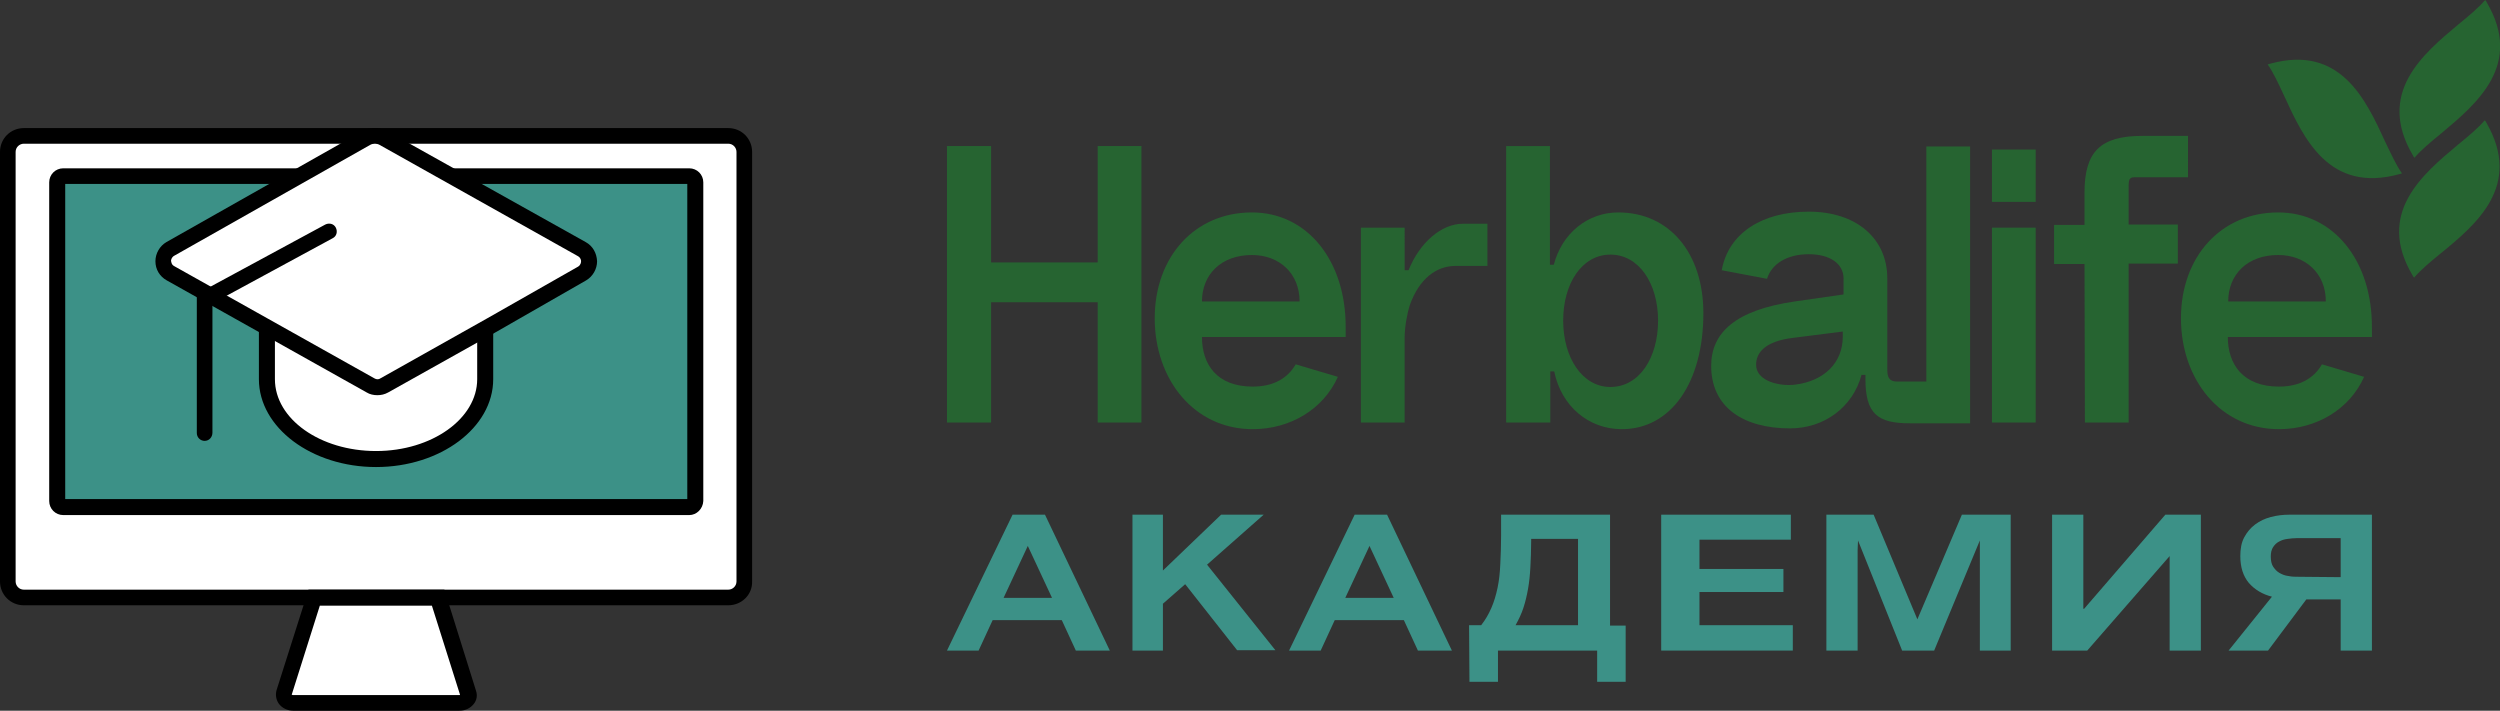 <?xml version="1.0" encoding="utf-8"?>
<!-- Generator: Adobe Illustrator 26.3.1, SVG Export Plug-In . SVG Version: 6.00 Build 0)  -->
<svg version="1.1" id="Layer_1" xmlns="http://www.w3.org/2000/svg" xmlns:xlink="http://www.w3.org/1999/xlink" x="0px" y="0px"
	 viewBox="0 0 640.2 182" style="enable-background:new 0 0 640.2 182;" xml:space="preserve">
<rect x="0" y="0" width="640.2" height="182" fill="#333333" stroke="none"/>
<style type="text/css">
	.st0{clip-path:url(#SVGID_00000083080165041487395510000016497744132771273368_);fill:#266431;}
	.st1{clip-path:url(#SVGID_00000083080165041487395510000016497744132771273368_);fill:#FFFFFF;}
	.st2{clip-path:url(#SVGID_00000083080165041487395510000016497744132771273368_);}
	.st3{clip-path:url(#SVGID_00000083080165041487395510000016497744132771273368_);fill:#3C9187;}
</style>
<g>
	<defs>
		<rect id="SVGID_1_" width="640.2" height="182"/>
	</defs>
	<clipPath id="SVGID_00000033352282816328333710000017664511554128154008_">
		<use xlink:href="#SVGID_1_"  style="overflow:visible;"/>
	</clipPath>
	<path style="clip-path:url(#SVGID_00000033352282816328333710000017664511554128154008_);fill:#266431;" d="M617.9,39.8
		c0.1,0.2,0.2,0.4,0.4,0.6c1.7-2,4.1-4,6.8-6.2c9.2-7.7,21.1-17.6,11.7-33.6v0c-0.1-0.2-0.2-0.4-0.4-0.6c-1.7,2-4.1,4-6.8,6.2
		C620.4,13.9,608.5,23.8,617.9,39.8"/>
	<path style="clip-path:url(#SVGID_00000033352282816328333710000017664511554128154008_);fill:#266431;" d="M614.4,44.6
		c0.2-0.1,0.5-0.1,0.7-0.2c-1.5-2.1-2.8-5-4.3-8.1c-5-10.9-11.5-24.9-29.4-20h0c-0.2,0.1-0.5,0.1-0.7,0.2c1.5,2.1,2.8,5,4.3,8.2
		C590,35.6,596.5,49.5,614.4,44.6"/>
	<path style="clip-path:url(#SVGID_00000033352282816328333710000017664511554128154008_);fill:#266431;" d="M636.7,31.4
		c-0.1-0.2-0.2-0.4-0.4-0.6c-1.7,2-4.1,4-6.8,6.2c-9.2,7.7-21.1,17.6-11.7,33.5v0c0.1,0.2,0.2,0.4,0.4,0.6c1.7-2,4.1-4,6.8-6.2
		C634.2,57.4,646,47.5,636.7,31.4"/>
	<path style="clip-path:url(#SVGID_00000033352282816328333710000017664511554128154008_);fill:#266431;" d="M307.8,77.2
		c0-6.9,4.9-11.9,12.8-11.9c7,0,12.2,4.7,12.2,11.9H307.8z M320.6,54.4c-14.7,0-24.9,11.4-24.9,27.1s10.1,28.4,25.1,28.4
		c9.6,0,18.1-5.1,21.8-13.4l-10.8-3.2c-2,3.5-5.6,5.7-11,5.7c-9.2,0-13-5.7-13-12.7h36.8v-2.4C344.7,66.8,334.8,54.4,320.6,54.4"/>
	<path style="clip-path:url(#SVGID_00000033352282816328333710000017664511554128154008_);fill:#266431;" d="M360.7,69.2h-1V58.3
		h-11.2v49.9h11.2V86.4c0-2.8,0.7-6.3,1.3-8.2c2.4-6.8,6.8-10.1,11.7-10.1h8.2V57.3h-6.3C369.2,57.3,363.6,62,360.7,69.2"/>
	<path style="clip-path:url(#SVGID_00000033352282816328333710000017664511554128154008_);fill:#266431;" d="M412.4,99.1
		c-7.2,0-12.1-7.5-12.1-17s4.8-16.9,12.1-16.9c7.3,0,12.2,7.4,12.2,16.9C424.6,91.6,419.8,99.1,412.4,99.1 M414.4,54.4
		c-7.8,0-14.4,5.3-16.5,13.4h-1V37.4h-11.2v70.8H397V95.1h1c1.8,8.9,8.8,14.8,17.3,14.8c12.6,0,20.9-11.9,20.9-29.7
		C436.2,64.8,427.5,54.4,414.4,54.4"/>
	
		<rect x="510.1" y="38.3" style="clip-path:url(#SVGID_00000033352282816328333710000017664511554128154008_);fill:#266431;" width="11.2" height="13.4"/>
	
		<rect x="510.1" y="58.3" style="clip-path:url(#SVGID_00000033352282816328333710000017664511554128154008_);fill:#266431;" width="11.2" height="49.9"/>
	<path style="clip-path:url(#SVGID_00000033352282816328333710000017664511554128154008_);fill:#266431;" d="M533.9,108.2h11.2V67.5
		h12.6v-10h-12.6v-10c0-1.4,0.2-2.1,1.4-2.1h13.8V34.8h-11.7c-10.7,0-14.8,4-14.8,14.5v8.3h-7.8v10h7.8L533.9,108.2L533.9,108.2z"/>
	<path style="clip-path:url(#SVGID_00000033352282816328333710000017664511554128154008_);fill:#266431;" d="M570.6,77.2
		c0-6.9,4.9-11.9,12.8-11.9c7,0,12.2,4.7,12.2,11.9H570.6z M583.4,54.4c-14.7,0-24.9,11.4-24.9,27.1s10.1,28.4,25.1,28.4
		c9.6,0,18.1-5.1,21.8-13.4l-10.8-3.2c-2,3.5-5.6,5.7-11,5.7c-9.2,0-13.1-5.7-13.1-12.7h36.9v-2.4C607.5,66.8,597.6,54.4,583.4,54.4
		"/>
	<path style="clip-path:url(#SVGID_00000033352282816328333710000017664511554128154008_);fill:#266431;" d="M471.9,86.2
		c0,6.8-4.9,11.4-12.2,12.3c-4,0.5-10-0.9-10-5.1c0-2.8,1.9-6,9.6-6.9l12.6-1.6L471.9,86.2z M504.5,108.4V37.5h-11.2v60.2h-7.6
		c-2.6,0-2.4-2.2-2.4-4V71.3c0-10.3-8-17.1-20.1-17.1c-12.1,0-20.6,5.6-22.3,15l11.6,2.2c1.2-3.9,5.2-6.3,10.7-6.3s8.9,2.5,8.9,6.2
		v4.1l-12.5,1.8c-15.2,2.2-21.4,8-21.4,16.5c0,10.5,8.1,16,20.2,16c8.8,0,16.1-5.5,18.3-13.7h1v1c0,9,3.1,11.4,11.4,11.4
		L504.5,108.4L504.5,108.4z"/>
	<polygon style="clip-path:url(#SVGID_00000033352282816328333710000017664511554128154008_);fill:#266431;" points="281.1,67.2 
		253.8,67.2 253.8,37.4 242.5,37.4 242.5,108.2 253.8,108.2 253.8,77.4 281.1,77.4 281.1,108.2 292.3,108.2 292.3,37.4 281.1,37.4 	
		"/>
	<path style="clip-path:url(#SVGID_00000033352282816328333710000017664511554128154008_);fill:#FFFFFF;" d="M186.5,153H6.1
		c-2.3,0-4.1-1.8-4.1-4.1V38.9c0-2.3,1.8-4.1,4.1-4.1h180.4c2.3,0,4.1,1.8,4.1,4.1v110.1C190.6,151.2,188.8,153,186.5,153"/>
	<g style="clip-path:url(#SVGID_00000033352282816328333710000017664511554128154008_);">
		<path d="M186.5,155H6.1c-3.4,0-6.1-2.7-6.1-6.1v-110c0-3.4,2.7-6.1,6.1-6.1h180.4c3.4,0,6.1,2.7,6.1,6.1v110
			C192.7,152.3,189.9,155,186.5,155z M6.1,36.8c-1.1,0-2.1,0.9-2.1,2.1v110c0,1.1,0.9,2.1,2.1,2.1h180.4c1.1,0,2.1-0.9,2.1-2.1v-110
			c0-1.1-0.9-2.1-2.1-2.1H6.1z"/>
	</g>
	<path style="clip-path:url(#SVGID_00000033352282816328333710000017664511554128154008_);fill:#FFFFFF;" d="M112.2,153H96.3H80.4
		l-7.7,24.4c-0.4,1.3,0.8,2.5,2.3,2.5h21.2h21.2c1.6,0,2.7-1.3,2.3-2.5L112.2,153z"/>
	<g style="clip-path:url(#SVGID_00000033352282816328333710000017664511554128154008_);">
		<path d="M117.6,182H75.1c-1.5,0-2.9-0.7-3.7-1.8c-0.7-1-0.9-2.2-0.6-3.4L79,151h34.8l8.1,25.9c0.4,1.2,0.2,2.4-0.6,3.4
			C120.4,181.4,119.1,182,117.6,182z M118,178.1L118,178.1L118,178.1z M74.7,178.1L74.7,178.1C74.7,178.1,74.7,178.1,74.7,178.1z
			 M74.7,177.9c0.1,0,0.2,0.1,0.3,0.1h42.5c0.2,0,0.3,0,0.3-0.1l-7.2-22.8H81.9L74.7,177.9z"/>
	</g>
	<path style="clip-path:url(#SVGID_00000033352282816328333710000017664511554128154008_);fill:#3C9187;" d="M176.5,129.9H16.2
		c-0.9,0-1.6-0.7-1.6-1.6V46.7c0-0.9,0.7-1.6,1.6-1.6h160.3c0.9,0,1.6,0.7,1.6,1.6v81.6C178,129.2,177.3,129.9,176.5,129.9"/>
	<g style="clip-path:url(#SVGID_00000033352282816328333710000017664511554128154008_);">
		<path d="M176.5,131.9H16.2c-2,0-3.6-1.6-3.6-3.6V46.7c0-2,1.6-3.6,3.6-3.6h160.3c2,0,3.6,1.6,3.6,3.6v81.6
			C180,130.3,178.4,131.9,176.5,131.9z M16.7,127.8H176V47.1H16.7V127.8z"/>
	</g>
	<path style="clip-path:url(#SVGID_00000033352282816328333710000017664511554128154008_);fill:#FFFFFF;" d="M124.3,82.1v15
		c0,11.3-12.5,20.4-28,20.4s-28-9.2-28-20.4v-15"/>
	<g style="clip-path:url(#SVGID_00000033352282816328333710000017664511554128154008_);">
		<path d="M96.3,119.6c-16.5,0-30-10.1-30-22.5v-15h4.1v15c0,10.2,11.6,18.4,25.9,18.4s25.9-8.3,25.9-18.4v-15h4.1v15
			C126.3,109.5,112.8,119.6,96.3,119.6z"/>
	</g>
	<path style="clip-path:url(#SVGID_00000033352282816328333710000017664511554128154008_);fill:#FFFFFF;" d="M43.7,70l51.2,28.7
		c1.1,0.6,2.4,0.6,3.5,0l27.5-15.4L149,70c2.4-1.4,2.4-4.9,0-6.2L98.2,35.3c-1.4-0.8-3-0.8-4.4,0L43.6,63.8
		C41.2,65.1,41.2,68.6,43.7,70"/>
	<g style="clip-path:url(#SVGID_00000033352282816328333710000017664511554128154008_);">
		<path d="M96.6,101.2c-0.9,0-1.9-0.2-2.7-0.7L42.7,71.8c-1.8-1-2.9-2.8-2.9-4.9c0-2,1.1-3.9,2.8-4.9l50.2-28.4c2-1.1,4.4-1.1,6.4,0
			L150,62c1.8,1,2.8,2.8,2.9,4.9c0,2-1.1,3.9-2.8,4.9l-23.2,13.3l-27.5,15.4C98.5,101,97.6,101.2,96.6,101.2z M44.7,68.2l51.2,28.7
			c0.5,0.3,1.1,0.3,1.5,0l27.4-15.4L148,68.3c0.7-0.4,0.8-1.1,0.8-1.4c0-0.3-0.1-0.9-0.8-1.3L97.2,37.1c-0.7-0.4-1.7-0.4-2.4,0
			L44.6,65.5c-0.7,0.4-0.8,1.1-0.8,1.3C43.9,67.2,43.9,67.8,44.7,68.2L44.7,68.2z"/>
	</g>
	<g style="clip-path:url(#SVGID_00000033352282816328333710000017664511554128154008_);">
		<path d="M52.4,112.9c-1.1,0-2-0.9-2-2V75.3l32.9-17.8c1-0.5,2.2-0.2,2.7,0.8c0.5,1,0.2,2.2-0.8,2.7L54.4,77.7v33.1
			C54.4,112,53.5,112.9,52.4,112.9z"/>
	</g>
	<polygon style="clip-path:url(#SVGID_00000033352282816328333710000017664511554128154008_);fill:#3C9187;" points="290,131.8 
		297.8,131.8 297.8,146.1 312.7,131.8 323.6,131.8 309.1,144.6 326.6,166.5 316.8,166.5 303.5,149.6 297.8,154.6 297.8,166.6 
		290,166.6 	"/>
	<path style="clip-path:url(#SVGID_00000033352282816328333710000017664511554128154008_);fill:#3C9187;" d="M355.2,131.8l16.6,34.8
		h-8.7l-3.6-7.8h-17.7l-3.6,7.8h-8.1l16.8-34.8H355.2z M356.9,153.1l-6.2-13.3l-6.2,13.3H356.9z"/>
	<path style="clip-path:url(#SVGID_00000033352282816328333710000017664511554128154008_);fill:#3C9187;" d="M267.6,131.8l16.6,34.8
		h-8.7l-3.6-7.8h-17.7l-3.6,7.8h-8.1l16.8-34.8H267.6z M269.4,153.1l-6.2-13.3l-6.2,13.3H269.4z"/>
	<path style="clip-path:url(#SVGID_00000033352282816328333710000017664511554128154008_);fill:#3C9187;" d="M376.2,160.1h3.1
		c1.1-1.4,1.9-2.8,2.6-4.4c0.7-1.6,1.2-3.3,1.6-5.2c0.4-1.9,0.6-3.9,0.7-6.1c0.1-2.2,0.2-4.6,0.2-7.2v-5.4h27.9v28.4h4v14.4h-7.3v-8
		h-25.4v8h-7.3L376.2,160.1L376.2,160.1z M404.1,160.1v-22.1h-12v0.6c0,2.4-0.1,4.6-0.2,6.6c-0.1,2-0.3,3.9-0.6,5.6
		c-0.3,1.7-0.7,3.4-1.2,4.9c-0.5,1.5-1.2,3-2,4.4H404.1z"/>
	<polygon style="clip-path:url(#SVGID_00000033352282816328333710000017664511554128154008_);fill:#3C9187;" points="525.5,131.8 
		533.5,131.8 533.5,155.9 533.7,155.9 554.5,131.8 563.6,131.8 563.6,166.6 555.6,166.6 555.6,142.4 534.5,166.6 525.5,166.6 	"/>
	<path style="clip-path:url(#SVGID_00000033352282816328333710000017664511554128154008_);fill:#3C9187;" d="M581.8,152.8
		c-2.4-0.6-4.4-1.8-5.9-3.5c-1.5-1.8-2.2-4.1-2.2-6.9c0-1.9,0.3-3.5,1-4.8c0.7-1.3,1.6-2.4,2.8-3.3c1.2-0.9,2.5-1.5,4-1.9
		c1.5-0.4,3.1-0.6,4.8-0.6h21.1v34.8h-8v-13.1h-8.8l-9.8,13.1h-10.1L581.8,152.8z M599.4,147.8v-10h-11.1c-0.9,0-1.7,0.1-2.5,0.2
		c-0.8,0.1-1.5,0.3-2.2,0.7c-0.6,0.3-1.1,0.8-1.5,1.4c-0.4,0.6-0.6,1.4-0.6,2.4c0,1.1,0.2,2,0.6,2.6s0.9,1.2,1.6,1.6
		c0.7,0.4,1.4,0.7,2.3,0.8c0.9,0.2,1.8,0.2,2.7,0.2L599.4,147.8L599.4,147.8z"/>
	<polygon style="clip-path:url(#SVGID_00000033352282816328333710000017664511554128154008_);fill:#3C9187;" points="425.4,131.8 
		458.6,131.8 458.6,138.2 435.2,138.2 435.2,145.7 456.7,145.7 456.7,151.6 435.2,151.6 435.2,160.1 459.1,160.1 459.1,166.6 
		425.4,166.6 	"/>
	<polygon style="clip-path:url(#SVGID_00000033352282816328333710000017664511554128154008_);fill:#3C9187;" points="467.7,131.8 
		479.8,131.8 491,158.6 502.4,131.8 514.9,131.8 514.9,166.6 507,166.6 507,138.4 507,138.4 495.3,166.6 487.1,166.6 475.8,138.4 
		475.7,140.8 475.7,166.6 467.7,166.6 	"/>
</g>
</svg>
